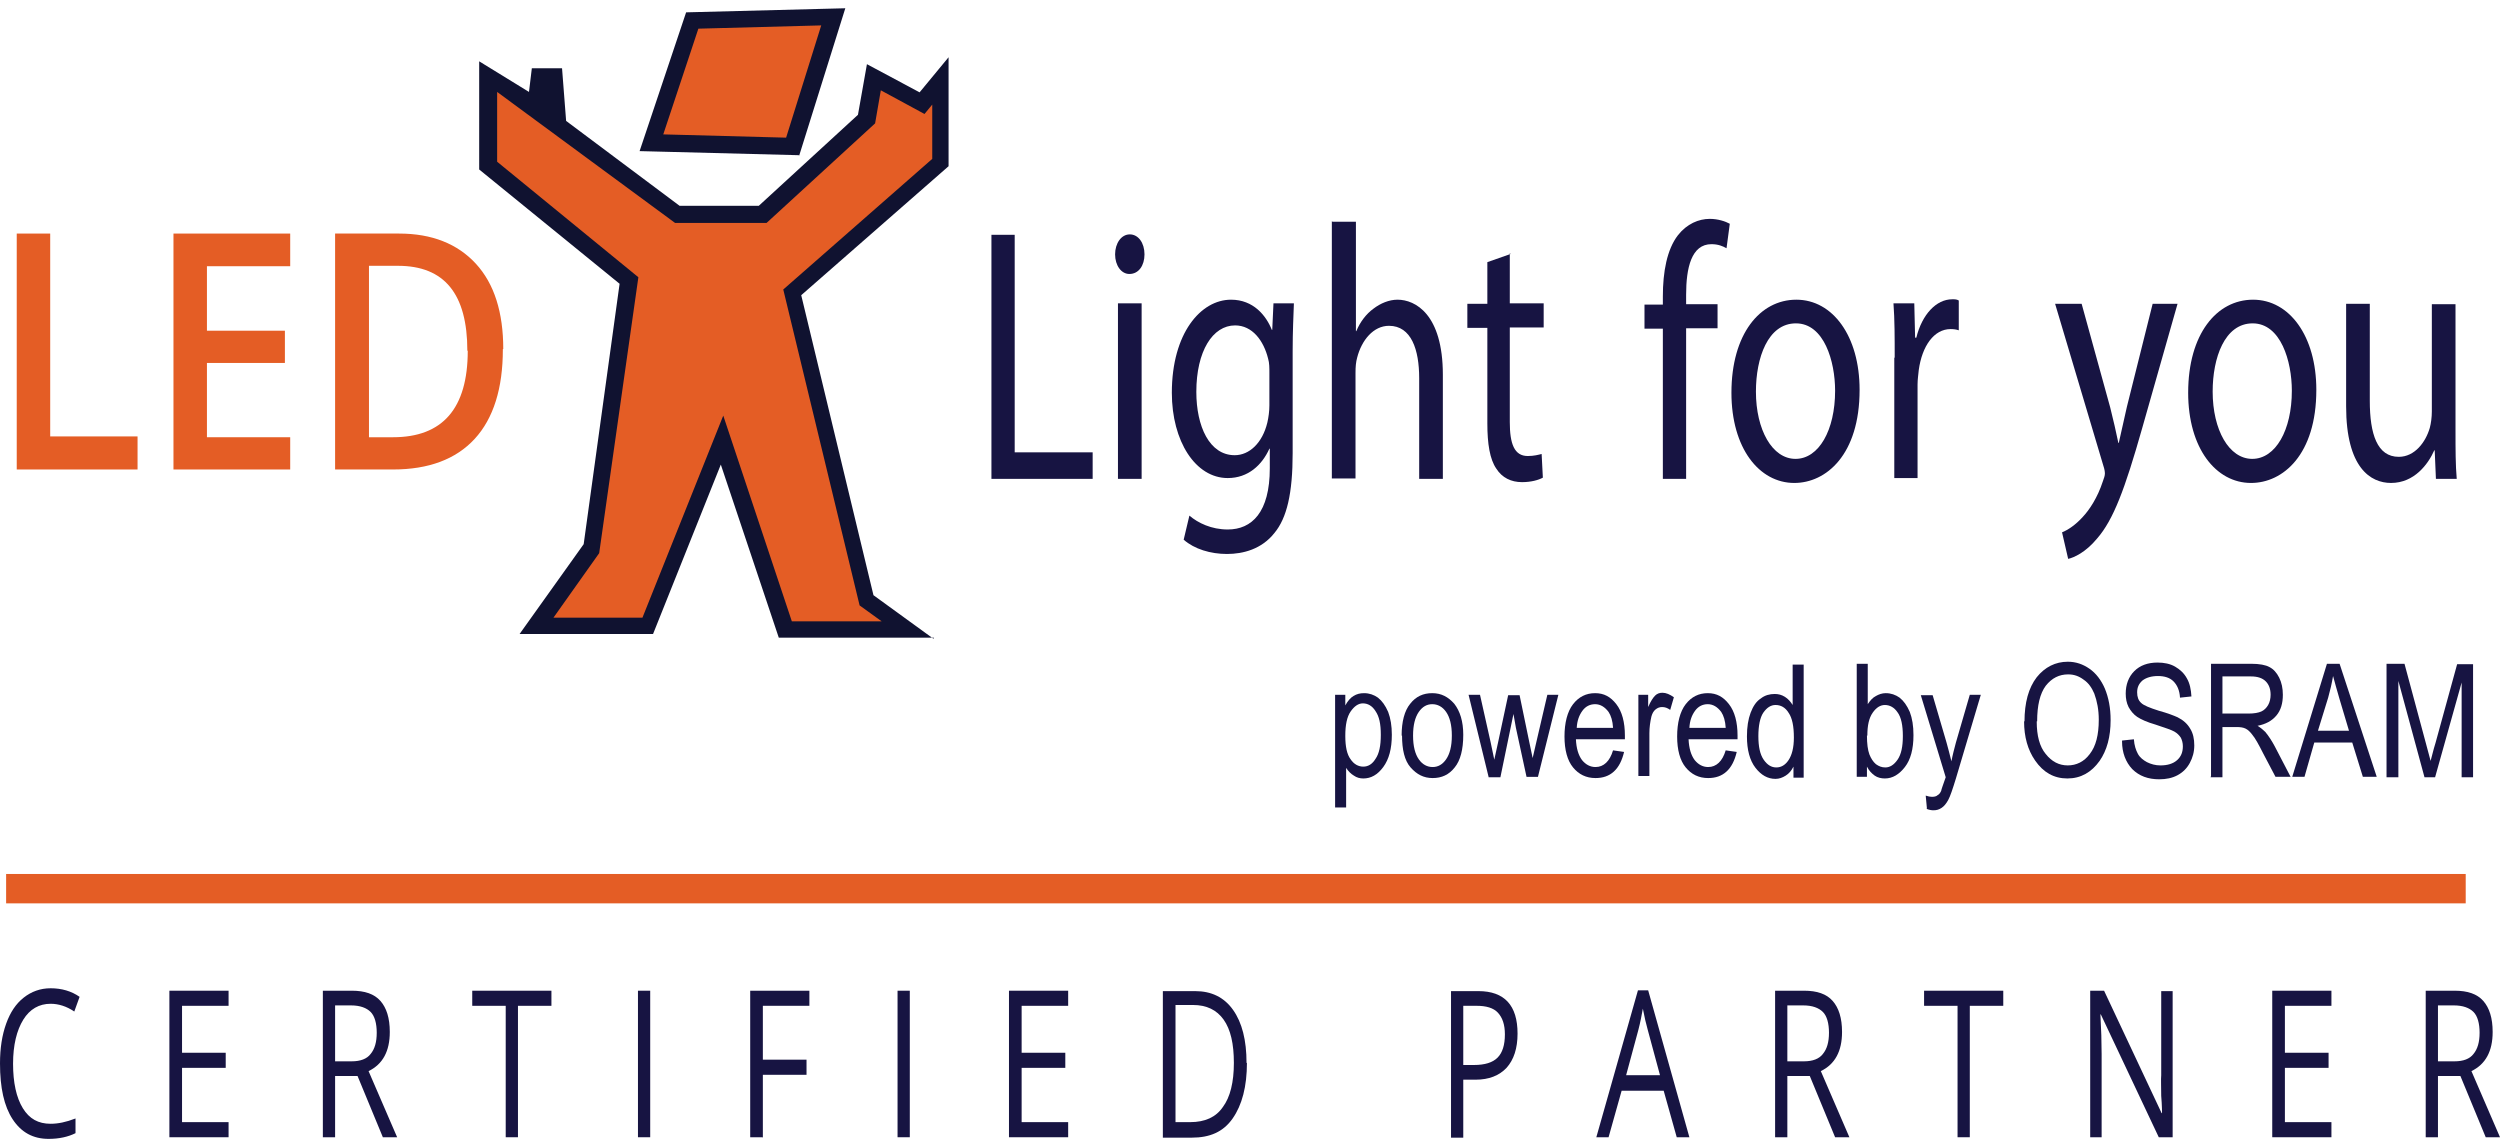 <svg  xmlns="http://www.w3.org/2000/svg" width="61" height="28" viewBox="0 0 61.25 27.71">
  <rect x=".15" y="21.21" width="60.26" height=".72" style="fill: #e45d25; stroke-width: 0px;"/>
  <g>
    <path d="m.41,11.3v-5.78h.82v4.97h2.14v.81H.4h.01Z" style="fill: #e45d25; stroke-width: 0px;"/>
    <path d="m7.11,11.3h-2.86v-5.78h2.86v.8h-2.04v1.58h1.91v.79h-1.91v1.82h2.04v.8h0Z" style="fill: #e45d25; stroke-width: 0px;"/>
    <path d="m12.32,8.36c0,.95-.23,1.69-.69,2.19-.46.5-1.13.75-2,.75h-1.42v-5.78h1.57c.8,0,1.43.25,1.88.74s.67,1.19.67,2.09h-.01Zm-.87.03c0-1.39-.56-2.08-1.7-2.08h-.71v4.2h.59c1.21,0,1.83-.7,1.83-2.12h-.01Z" style="fill: #e45d25; stroke-width: 0px;"/>
  </g>
  <g>
    <path d="m24.29,5.55h.57v5.33h1.91v.65h-2.48v-5.97h0Z" style="fill: #171442; stroke-width: 0px;"/>
    <path d="m28.04,6.03c0,.27-.14.48-.37.48-.2,0-.35-.21-.35-.48s.15-.49.36-.49.36.21.36.49Zm-.65,5.5v-4.3h.58v4.3h-.58Z" style="fill: #171442; stroke-width: 0px;"/>
    <path d="m31.7,7.24c-.01.31-.03.65-.03,1.17v2.49c0,.98-.14,1.59-.45,1.96-.31.39-.76.51-1.16.51s-.8-.12-1.06-.35l.14-.59c.21.18.54.34.94.34.59,0,1.03-.42,1.03-1.5v-.48h-.01c-.18.4-.52.72-1.02.72-.79,0-1.37-.9-1.37-2.09,0-1.46.71-2.28,1.45-2.28.55,0,.86.39,1,.74h.01l.03-.65h.51-.01Zm-.6,1.7c0-.13,0-.25-.03-.35-.11-.45-.39-.82-.81-.82-.55,0-.95.63-.95,1.63,0,.84.32,1.55.94,1.55.36,0,.68-.3.8-.8.03-.13.05-.28.05-.42,0,0,0-.77,0-.77Z" style="fill: #171442; stroke-width: 0px;"/>
    <path d="m32.64,5.23h.58v2.68h.01c.09-.22.24-.42.42-.55.17-.13.38-.22.59-.22.43,0,1.11.35,1.11,1.84v2.55h-.58v-2.47c0-.69-.19-1.28-.74-1.28-.38,0-.67.35-.78.78-.03.11-.04.22-.04.37v2.59h-.58v-6.3h.01Z" style="fill: #171442; stroke-width: 0px;"/>
    <path d="m36.99,6v1.23h.83v.59h-.83v2.32c0,.53.11.83.44.83.15,0,.26-.03.34-.05l.03.58c-.11.06-.29.11-.51.11-.27,0-.49-.11-.63-.33-.16-.23-.22-.61-.22-1.11v-2.34h-.49v-.59h.49v-1.02l.57-.2-.02-.02Z" style="fill: #171442; stroke-width: 0px;"/>
    <path d="m40.74,11.54v-3.69h-.45v-.59h.45v-.2c0-.6.1-1.15.37-1.5.22-.28.51-.4.78-.4.2,0,.38.06.49.12l-.08.6c-.09-.05-.2-.1-.37-.1-.49,0-.62.58-.62,1.24v.23h.77v.59h-.77v3.69h-.57Z" style="fill: #171442; stroke-width: 0px;"/>
    <path d="m45.56,9.35c0,1.59-.82,2.28-1.6,2.28-.86,0-1.54-.85-1.54-2.21,0-1.44.7-2.28,1.59-2.28s1.55.89,1.55,2.21Zm-2.54.04c0,.94.4,1.65.97,1.65s.97-.7.97-1.67c0-.72-.27-1.65-.96-1.65s-.98.85-.98,1.67Z" style="fill: #171442; stroke-width: 0px;"/>
    <path d="m46.42,8.57c0-.5,0-.94-.03-1.34h.51l.02.84h.03c.14-.57.49-.94.88-.94.07,0,.11,0,.16.03v.73c-.06-.02-.12-.03-.2-.03-.41,0-.7.42-.78,1-.01.11-.03.23-.03.36v2.29h-.57v-2.95h.01Z" style="fill: #171442; stroke-width: 0px;"/>
    <path d="m51,7.24l.7,2.54c.07.28.15.62.2.87h.01c.06-.26.13-.58.2-.89l.63-2.52h.61l-.87,3.06c-.42,1.48-.7,2.23-1.1,2.69-.28.34-.57.47-.71.5l-.15-.65c.15-.06.34-.19.51-.38.16-.17.36-.47.49-.87.03-.08.05-.14.05-.19s-.01-.11-.04-.2l-1.18-3.96h.65Z" style="fill: #171442; stroke-width: 0px;"/>
    <path d="m56.75,9.35c0,1.59-.82,2.28-1.6,2.28-.86,0-1.54-.85-1.54-2.21,0-1.44.7-2.28,1.59-2.28s1.55.89,1.55,2.21Zm-2.54.04c0,.94.4,1.65.97,1.65s.97-.7.97-1.67c0-.72-.27-1.65-.96-1.65s-.98.85-.98,1.67Z" style="fill: #171442; stroke-width: 0px;"/>
    <path d="m60.16,10.36c0,.44,0,.83.03,1.17h-.51l-.03-.7h-.01c-.15.34-.49.8-1.06.8-.5,0-1.1-.37-1.1-1.88v-2.51h.58v2.38c0,.81.18,1.37.71,1.37.39,0,.66-.36.76-.71.03-.11.05-.26.05-.4v-2.63h.58v3.12h0Z" style="fill: #171442; stroke-width: 0px;"/>
  </g>
  <g>
    <path d="m32.71,19.6v-2.78h.25v.26c.06-.11.13-.19.2-.23.08-.05.16-.07.26-.07.13,0,.24.04.34.11.1.08.18.19.25.35.06.16.09.34.09.56,0,.34-.07.6-.21.79s-.3.28-.49.28c-.08,0-.16-.02-.23-.07-.07-.04-.14-.11-.19-.19v.97h-.27Zm.25-1.77c0,.26.04.45.13.57.08.12.19.18.31.18s.22-.06.3-.19c.09-.13.13-.32.13-.59s-.04-.45-.13-.58c-.08-.13-.19-.19-.31-.19-.11,0-.21.07-.3.2s-.13.33-.13.59h0Z" style="fill: #171442; stroke-width: 0px;"/>
    <path d="m34.34,17.82c0-.34.07-.61.21-.78.14-.18.32-.26.54-.26s.39.09.54.26c.14.18.22.43.22.76,0,.36-.07.63-.21.8-.14.18-.32.26-.54.26s-.39-.09-.54-.26-.21-.44-.21-.78h-.01Zm.28,0c0,.26.05.45.14.58s.21.19.34.19.24-.06.33-.19c.09-.13.14-.32.14-.58s-.05-.45-.14-.58-.21-.19-.34-.19-.24.06-.33.19c-.09.13-.14.32-.14.58Z" style="fill: #171442; stroke-width: 0px;"/>
    <path d="m36.47,18.83l-.49-2.01h.28l.26,1.16.09.43.09-.41.25-1.17h.28l.24,1.16.08.38.09-.39.27-1.16h.27l-.5,2.01h-.28l-.26-1.2-.06-.34-.32,1.55h-.29Z" style="fill: #171442; stroke-width: 0px;"/>
    <path d="m39.51,18.18l.28.04c-.05.21-.13.37-.25.48s-.27.16-.45.16c-.23,0-.41-.09-.55-.26s-.21-.43-.21-.76.07-.61.21-.79.32-.27.54-.27.38.09.52.27.21.44.21.77v.09h-1.2c.01.22.06.39.15.51.09.11.2.17.33.17.2,0,.35-.14.43-.41h-.01Zm-.89-.55h.9c-.01-.17-.05-.3-.11-.39-.09-.12-.2-.19-.33-.19-.12,0-.23.05-.31.16s-.13.24-.14.42h-.01Z" style="fill: #171442; stroke-width: 0px;"/>
    <path d="m40.14,18.83v-2.01h.24v.3c.06-.14.12-.23.17-.28s.11-.07.18-.07c.09,0,.18.04.28.11l-.09.31c-.07-.05-.13-.07-.2-.07-.06,0-.11.02-.16.06s-.08.1-.1.17c-.03.13-.05.27-.05.41v1.05h-.27Z" style="fill: #171442; stroke-width: 0px;"/>
    <path d="m42.27,18.18l.28.04c-.05.21-.13.37-.25.48s-.27.16-.45.16c-.23,0-.41-.09-.55-.26s-.21-.43-.21-.76.07-.61.21-.79.32-.27.54-.27.38.09.52.27.21.44.21.77v.09h-1.2c.01.22.06.39.15.51.09.11.2.17.33.17.2,0,.35-.14.43-.41h-.01Zm-.89-.55h.9c-.01-.17-.05-.3-.11-.39-.09-.12-.2-.19-.33-.19-.12,0-.23.05-.31.16s-.13.24-.14.42h-.01Z" style="fill: #171442; stroke-width: 0px;"/>
    <path d="m43.94,18.83v-.25c-.05.1-.11.17-.19.22s-.16.08-.25.08c-.19,0-.35-.09-.49-.27-.14-.18-.21-.44-.21-.77,0-.23.03-.42.09-.58s.14-.28.25-.35c.1-.08.22-.11.34-.11.09,0,.17.02.25.07s.14.12.19.2v-.99h.27v2.77h-.25Zm-.86-1c0,.26.04.45.13.58s.19.19.31.19.22-.06.3-.18.13-.3.13-.55c0-.28-.04-.48-.13-.61-.08-.13-.19-.19-.32-.19-.11,0-.21.06-.3.19-.08.12-.12.32-.12.58h0Z" style="fill: #171442; stroke-width: 0px;"/>
    <path d="m45.74,18.83h-.25v-2.77h.27v.99c.06-.09.12-.16.2-.2.07-.04.15-.07.24-.07.13,0,.24.04.34.11.1.08.18.19.25.35.06.16.09.34.09.57,0,.34-.07.6-.21.78s-.3.28-.49.28c-.09,0-.18-.02-.25-.07s-.14-.12-.19-.22v.25h0Zm0-1.02c0,.21.02.36.06.47.04.1.09.18.16.24.07.05.14.08.23.08.11,0,.21-.06.3-.19.09-.13.13-.32.13-.58s-.04-.46-.13-.58c-.08-.12-.19-.18-.31-.18-.11,0-.21.06-.3.19-.09.13-.13.31-.13.56h-.01Z" style="fill: #171442; stroke-width: 0px;"/>
    <path d="m47.21,19.61l-.03-.32c.06.02.11.03.15.03.06,0,.11-.01.14-.04.04-.02.07-.06.09-.11,0-.02.04-.13.11-.33l-.61-2.01h.29l.34,1.16c.04.14.08.3.12.46.03-.16.07-.31.11-.46l.34-1.17h.27l-.61,2.05c-.08.26-.14.44-.19.53s-.1.15-.16.19-.12.06-.2.06c-.05,0-.11-.01-.18-.04h.02Z" style="fill: #171442; stroke-width: 0px;"/>
    <path d="m49.6,17.48c0-.47.1-.83.3-1.09.2-.25.46-.38.76-.38.2,0,.37.06.53.17s.29.28.38.49c.09.22.14.47.14.77,0,.41-.09.74-.27,1-.2.28-.46.43-.79.43s-.59-.15-.79-.44c-.18-.26-.27-.58-.27-.96h.01Zm.3,0c0,.34.07.61.22.79.15.19.33.28.54.28s.4-.09.54-.28c.15-.19.22-.47.22-.84,0-.24-.04-.45-.11-.64-.06-.14-.14-.26-.26-.34-.12-.09-.24-.13-.38-.13-.22,0-.4.09-.55.28-.14.19-.21.48-.21.87h-.01Z" style="fill: #171442; stroke-width: 0px;"/>
    <path d="m52,17.94l.28-.03c.01.15.05.27.1.36s.13.15.22.2c.1.05.21.08.33.08.17,0,.31-.04.41-.13s.14-.2.14-.34c0-.08-.02-.15-.05-.21-.04-.06-.09-.11-.16-.15s-.22-.09-.46-.17c-.21-.06-.36-.13-.45-.19-.09-.06-.16-.15-.21-.24-.05-.1-.07-.21-.07-.33,0-.22.07-.41.21-.55s.33-.21.57-.21c.16,0,.31.03.43.1s.22.16.29.29c.07.12.1.27.11.44l-.28.03c-.01-.18-.07-.31-.16-.4s-.22-.13-.38-.13-.29.04-.38.11c-.09.08-.13.17-.13.29,0,.11.03.2.1.26.06.06.21.12.43.19.22.06.37.12.46.16.14.07.24.16.31.28.07.11.1.25.1.41s-.04.3-.11.43-.17.23-.3.3-.28.1-.45.1c-.27,0-.49-.08-.66-.25-.16-.17-.25-.4-.25-.68v-.02Z" style="fill: #171442; stroke-width: 0px;"/>
    <path d="m54.17,18.83v-2.77h.98c.21,0,.36.03.45.08.1.05.18.14.24.26s.09.26.09.42c0,.21-.05.38-.16.51s-.26.21-.46.25c.08.05.14.1.19.15.09.11.16.22.23.35l.39.75h-.37l-.3-.57c-.11-.22-.2-.38-.26-.45-.06-.08-.11-.13-.17-.16s-.13-.04-.23-.04h-.34v1.23h-.29v-.02Zm.29-1.55h.63c.14,0,.24-.02.31-.05s.13-.09.17-.16.06-.16.06-.25c0-.14-.04-.25-.12-.33s-.2-.12-.36-.12h-.7v.91h.01Z" style="fill: #171442; stroke-width: 0px;"/>
    <path d="m56.16,18.83l.85-2.77h.31l.91,2.77h-.34l-.26-.84h-.93l-.24.84h-.31.01Zm.64-1.13h.75l-.23-.77c-.07-.23-.12-.43-.16-.57-.03.18-.07.35-.12.53l-.25.81h.01Z" style="fill: #171442; stroke-width: 0px;"/>
    <path d="m58.47,18.83v-2.77h.44l.53,1.97.11.41c.03-.1.06-.25.12-.44l.53-1.93h.39v2.77h-.28v-2.32l-.65,2.32h-.26l-.64-2.36v2.36h-.29Z" style="fill: #171442; stroke-width: 0px;"/>
  </g>
  <g>
    <path d="m1.24,24.39c-.28,0-.51.13-.67.39s-.25.62-.25,1.08.08.83.24,1.09.38.38.68.38c.18,0,.38-.04.61-.13v.36c-.18.09-.4.14-.66.14-.38,0-.67-.16-.88-.48s-.31-.77-.31-1.37c0-.37.05-.69.15-.97.1-.28.24-.49.43-.64.19-.15.41-.23.66-.23.27,0,.51.07.71.21l-.13.36c-.19-.13-.39-.19-.58-.19h0Z" style="fill: #171442; stroke-width: 0px;"/>
    <path d="m5.6,27.66h-1.45v-3.59h1.45v.37h-1.14v1.15h1.07v.37h-1.07v1.33h1.14v.37Z" style="fill: #171442; stroke-width: 0px;"/>
    <path d="m8.21,26.16v1.5h-.3v-3.59h.71c.32,0,.55.08.7.25.15.17.23.42.23.76,0,.47-.17.79-.52.96l.7,1.62h-.35l-.62-1.5h-.55Zm0-.36h.41c.21,0,.37-.06.46-.18.1-.12.15-.29.15-.52s-.05-.41-.15-.51-.26-.16-.48-.16h-.39v1.38Z" style="fill: #171442; stroke-width: 0px;"/>
    <path d="m12.69,27.66h-.3v-3.22h-.82v-.37h1.94v.37h-.82v3.22h.01Z" style="fill: #171442; stroke-width: 0px;"/>
    <path d="m15.63,27.66v-3.59h.3v3.59h-.3Z" style="fill: #171442; stroke-width: 0px;"/>
    <path d="m18.68,27.66h-.3v-3.59h1.45v.37h-1.14v1.32h1.07v.37h-1.07s0,1.54,0,1.54Z" style="fill: #171442; stroke-width: 0px;"/>
    <path d="m21.99,27.66v-3.59h.3v3.59h-.3Z" style="fill: #171442; stroke-width: 0px;"/>
    <path d="m26.17,27.66h-1.45v-3.59h1.45v.37h-1.14v1.15h1.07v.37h-1.07v1.33h1.14v.37Z" style="fill: #171442; stroke-width: 0px;"/>
    <path d="m30.55,25.83c0,.59-.12,1.04-.35,1.37s-.56.47-1,.47h-.71v-3.59h.79c.4,0,.71.15.93.46.22.31.33.74.33,1.3h.01Zm-.32.01c0-.47-.08-.82-.25-1.06s-.42-.36-.75-.36h-.43v2.87h.36c.36,0,.63-.12.8-.37.18-.24.27-.61.27-1.08h0Z" style="fill: #171442; stroke-width: 0px;"/>
    <path d="m37.18,25.12c0,.36-.09.64-.27.84-.18.19-.43.29-.76.29h-.3v1.42h-.3v-3.59h.67c.64,0,.96.35.96,1.04Zm-1.34.77h.27c.27,0,.46-.06.58-.18.12-.12.18-.31.18-.57,0-.24-.06-.41-.17-.53-.11-.12-.29-.17-.52-.17h-.33v1.46h-.01Z" style="fill: #171442; stroke-width: 0px;"/>
    <path d="m41.08,27.66l-.32-1.14h-1.03l-.32,1.14h-.3l1.02-3.6h.25l1.01,3.6h-.31Zm-.41-1.52l-.3-1.11c-.04-.14-.08-.31-.12-.52-.03.16-.06.33-.11.52l-.3,1.11s.83,0,.83,0Z" style="fill: #171442; stroke-width: 0px;"/>
    <path d="m43.79,26.16v1.5h-.3v-3.59h.71c.32,0,.55.08.7.25s.23.42.23.76c0,.47-.17.79-.52.96l.7,1.62h-.35l-.62-1.5h-.55Zm0-.36h.41c.21,0,.37-.06.46-.18.1-.12.15-.29.15-.52s-.05-.41-.15-.51c-.1-.1-.26-.16-.48-.16h-.39v1.38Z" style="fill: #171442; stroke-width: 0px;"/>
    <path d="m48.26,27.66h-.3v-3.22h-.82v-.37h1.94v.37h-.82v3.22h.01Z" style="fill: #171442; stroke-width: 0px;"/>
    <path d="m53.23,27.66h-.34l-1.42-3.01h-.01c.02.35.03.68.03.97v2.04h-.28v-3.59h.34l1.41,3h.01s0-.19-.02-.42c0-.24-.01-.41,0-.51v-2.06h.28v3.59h0Z" style="fill: #171442; stroke-width: 0px;"/>
    <path d="m57.12,27.66h-1.45v-3.59h1.45v.37h-1.14v1.15h1.07v.37h-1.07v1.33h1.14v.37Z" style="fill: #171442; stroke-width: 0px;"/>
    <path d="m59.73,26.16v1.5h-.3v-3.59h.71c.32,0,.55.08.7.25.15.17.23.42.23.76,0,.47-.17.79-.52.96l.7,1.62h-.35l-.62-1.5h-.55Zm0-.36h.41c.21,0,.37-.06.46-.18.1-.12.15-.29.15-.52s-.05-.41-.15-.51-.26-.16-.48-.16h-.39v1.38Z" style="fill: #171442; stroke-width: 0px;"/>
  </g>
  <g>
    <polygon points="16.97 .3 15.96 3.3 19.42 3.39 20.42 .21 16.97 .3" style="fill: #e45d25; stroke-width: 0px;"/>
    <path d="m19.57,3.6l-3.9-.1L16.81.1l3.9-.1-1.13,3.61h0Zm-3.32-.51l3.01.08.86-2.75-3.01.08-.86,2.59Z" style="fill: #101230; stroke-width: 0px;"/>
  </g>
  <g>
    <polygon points="18.69 5.03 16.6 5.03 13.69 2.85 13.6 1.67 13.23 1.67 13.14 2.4 11.97 1.67 11.97 3.85 15.42 6.67 14.51 13.21 13.14 15.12 15.87 15.12 17.69 10.57 19.24 15.21 22.24 15.21 21.23 14.49 19.42 6.94 23.05 3.75 23.05 1.76 22.6 2.31 21.42 1.67 21.23 2.7 18.69 5.03" style="fill: #e45d25; stroke-width: 0px;"/>
    <path d="m22.88,15.42h-3.8l-1.42-4.24-1.66,4.15h-3.27l1.57-2.2.88-6.38-3.44-2.8V1.3l1.22.75.07-.58h.74l.1,1.29,2.78,2.08h1.94l2.43-2.23.22-1.24,1.29.69.71-.86v2.67l-3.61,3.16,1.77,7.35,1.46,1.06h.02ZM12.18,2.05v1.71l3.46,2.83-.96,6.76-1.12,1.58h2.18l1.98-4.95,1.68,5.04h2.2l-.54-.39-1.87-7.74,3.65-3.2v-1.33l-.19.23-1.07-.58-.14.81-2.66,2.44h-2.24" style="fill: #101230; stroke-width: 0px;"/>
  </g>
</svg>